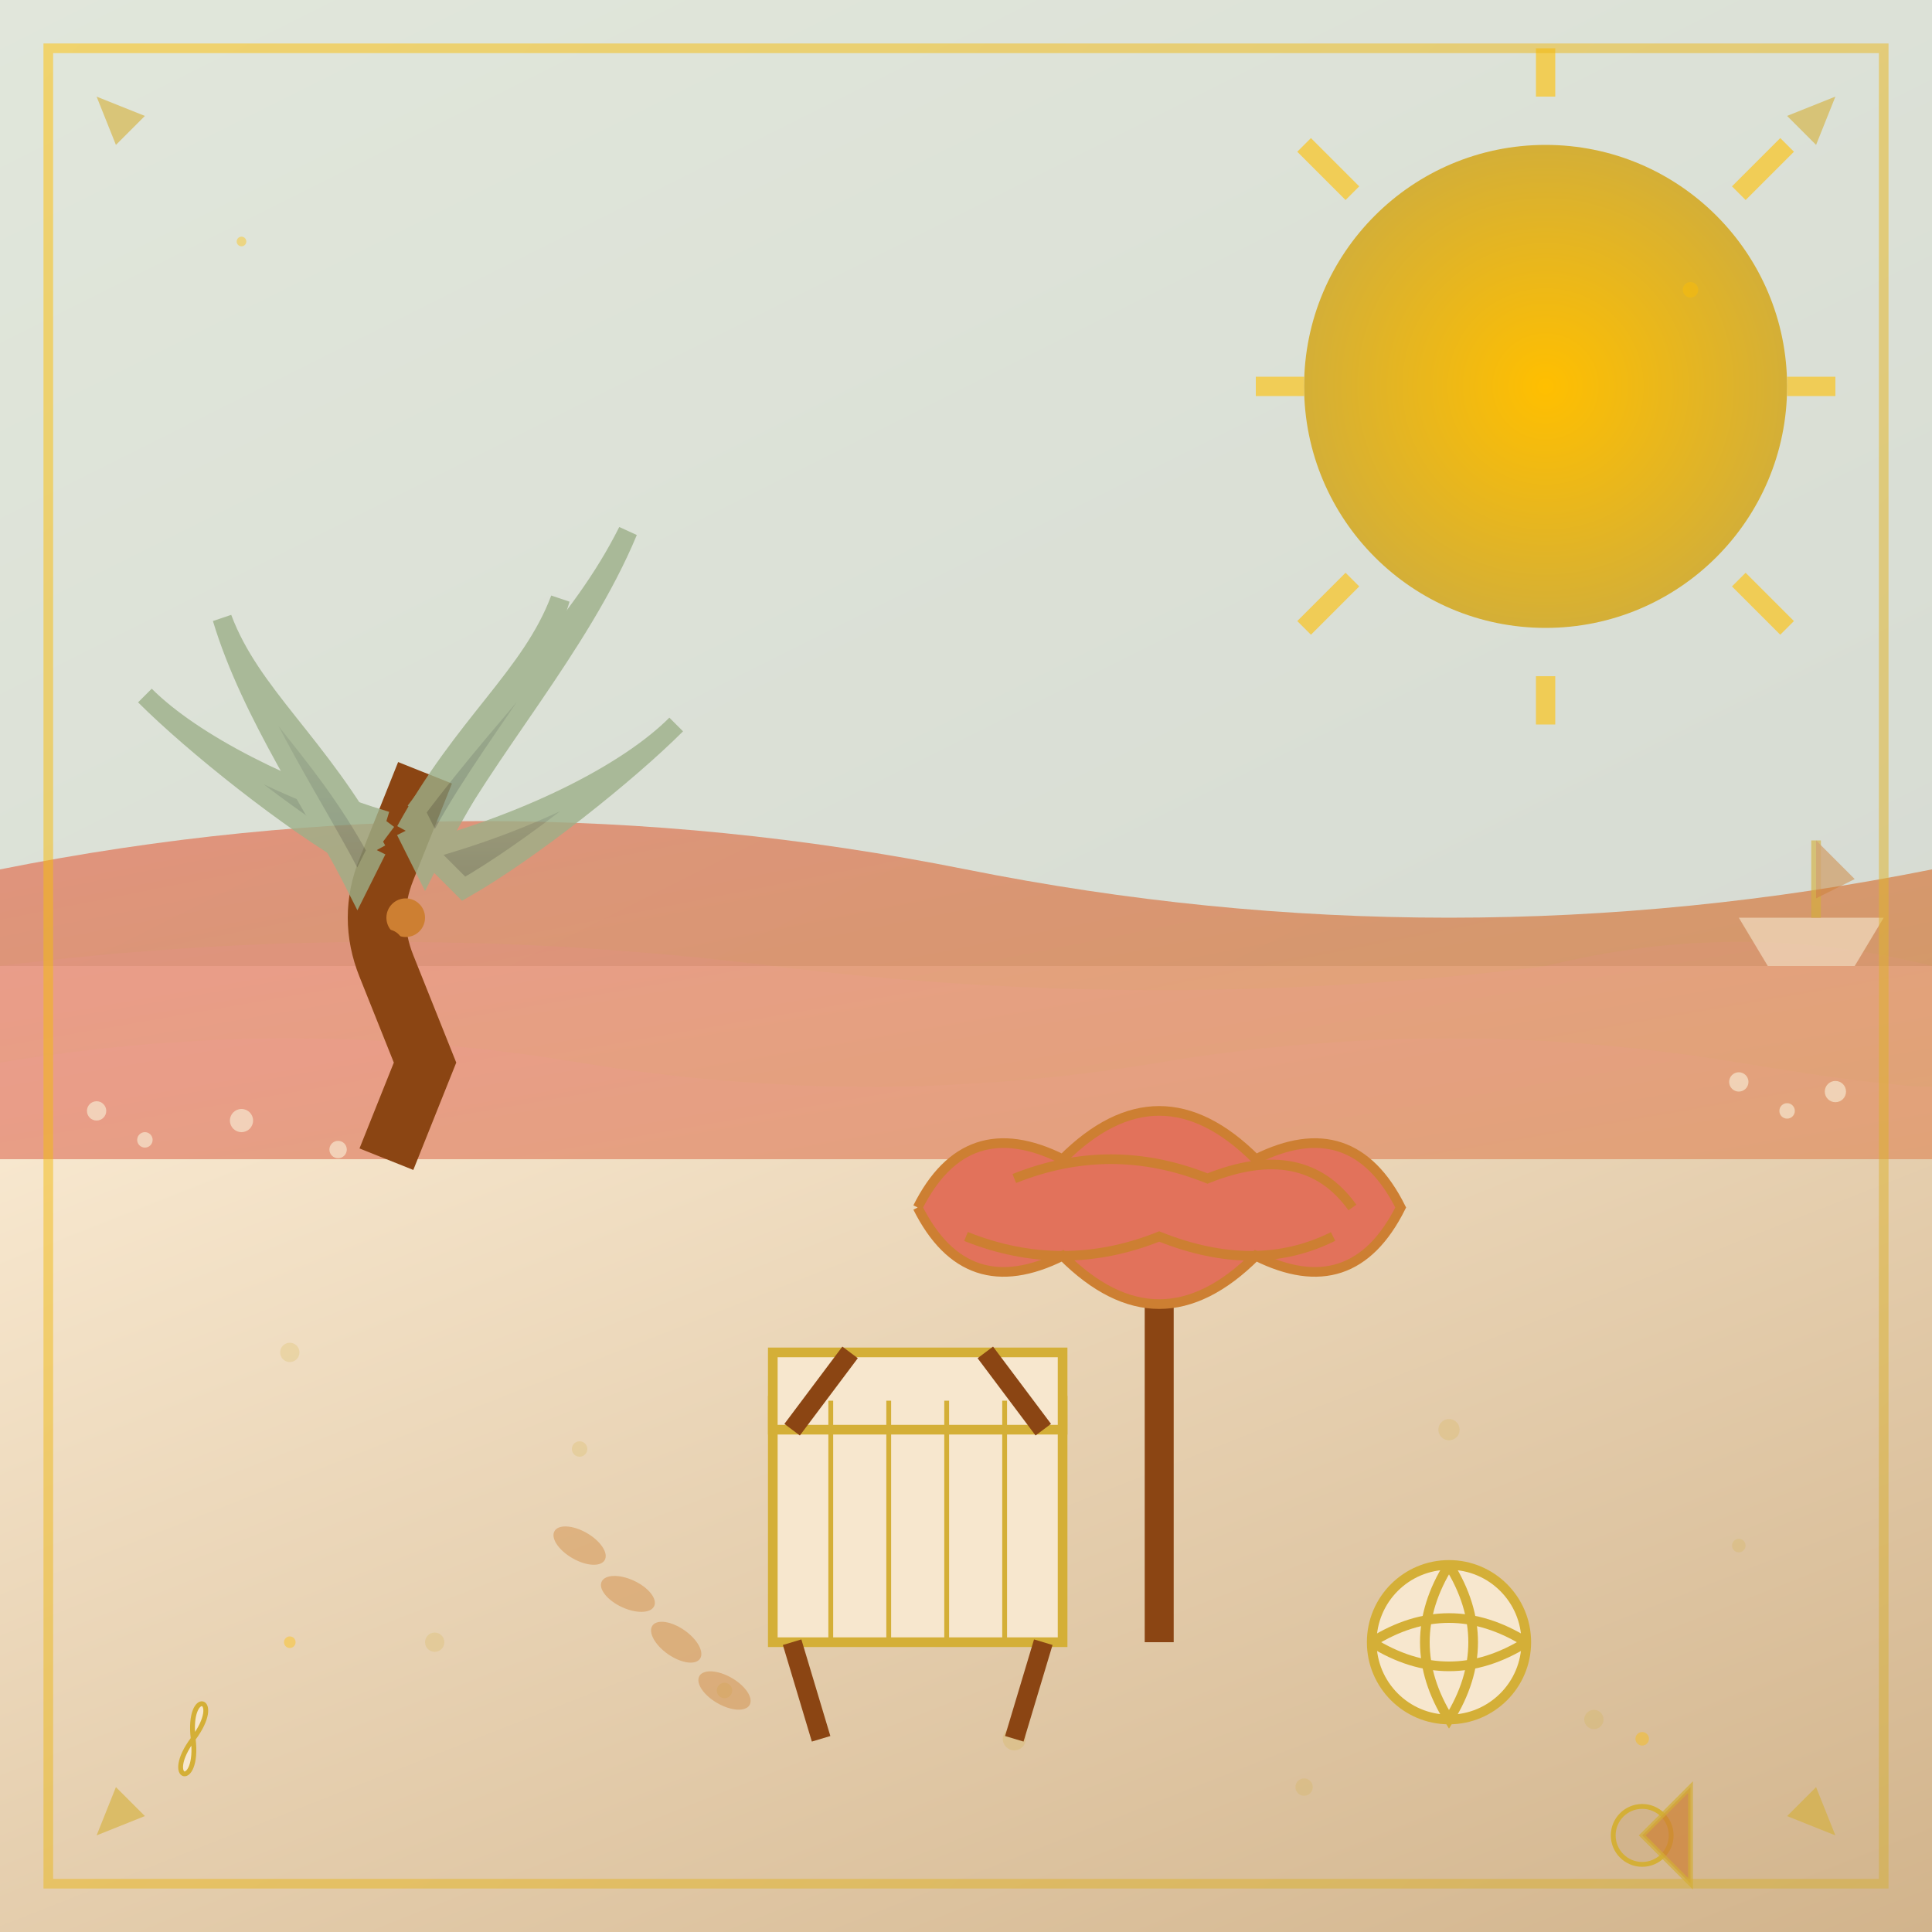 <svg xmlns="http://www.w3.org/2000/svg" viewBox="0 0 200 200" fill="none">
  <defs>
    <linearGradient id="beachGrad1" x1="0%" y1="0%" x2="100%" y2="100%">
      <stop offset="0%" stop-color="#9CAF88"/>
      <stop offset="100%" stop-color="#7A8A6E"/>
    </linearGradient>
    <linearGradient id="beachGrad2" x1="0%" y1="0%" x2="100%" y2="100%">
      <stop offset="0%" stop-color="#F7E7CE"/>
      <stop offset="100%" stop-color="#D2B48C"/>
    </linearGradient>
    <linearGradient id="beachGrad3" x1="0%" y1="0%" x2="100%" y2="100%">
      <stop offset="0%" stop-color="#FFBF00"/>
      <stop offset="100%" stop-color="#D4AF37"/>
    </linearGradient>
    <radialGradient id="sunGrad" cx="50%" cy="50%" r="50%">
      <stop offset="0%" stop-color="#FFBF00"/>
      <stop offset="100%" stop-color="#D4AF37"/>
    </radialGradient>
    <linearGradient id="palmGrad" x1="0%" y1="0%" x2="0%" y2="100%">
      <stop offset="0%" stop-color="#9CAF88"/>
      <stop offset="100%" stop-color="#7A8A6E"/>
    </linearGradient>
    <linearGradient id="seaGrad" x1="0%" y1="0%" x2="100%" y2="100%">
      <stop offset="0%" stop-color="#E2725B"/>
      <stop offset="100%" stop-color="#CD7F32"/>
    </linearGradient>
  </defs>
  
  <!-- Sky background -->
  <rect x="0" y="0" width="200" height="100" fill="url(#beachGrad1)" opacity="0.3"/>
  
  <!-- Sun -->
  <circle cx="160" cy="40" r="25" fill="url(#sunGrad)"/>
  
  <!-- Sun rays -->
  <g stroke="#FFBF00" stroke-width="2" opacity="0.6">
    <line x1="160" y1="10" x2="160" y2="5"/>
    <line x1="180" y1="20" x2="185" y2="15"/>
    <line x1="185" y1="40" x2="190" y2="40"/>
    <line x1="180" y1="60" x2="185" y2="65"/>
    <line x1="160" y1="70" x2="160" y2="75"/>
    <line x1="140" y1="60" x2="135" y2="65"/>
    <line x1="135" y1="40" x2="130" y2="40"/>
    <line x1="140" y1="20" x2="135" y2="15"/>
  </g>
  
  <!-- Mediterranean sea waves -->
  <g fill="url(#seaGrad)" opacity="0.7">
    <path d="M0,90 Q50,80 100,90 T200,90 L200,120 L0,120 Z"/>
    <path d="M0,100 Q40,95 80,100 T160,100 Q180,95 200,100 L200,130 L0,130 Z"/>
    <path d="M0,110 Q30,105 60,110 T120,110 Q150,105 180,110 T200,110 L200,140 L0,140 Z"/>
  </g>
  
  <!-- Beach sand -->
  <path d="M0,120 L200,120 L200,200 L0,200 Z" fill="url(#beachGrad2)"/>
  
  <!-- Sand texture -->
  <g fill="#D4AF37" opacity="0.2">
    <circle cx="30" cy="140" r="1"/>
    <circle cx="60" cy="150" r="0.8"/>
    <circle cx="90" cy="145" r="1.2"/>
    <circle cx="120" cy="155" r="0.9"/>
    <circle cx="150" cy="148" r="1.1"/>
    <circle cx="180" cy="160" r="0.7"/>
    <circle cx="45" cy="170" r="1"/>
    <circle cx="75" cy="175" r="0.8"/>
    <circle cx="105" cy="180" r="1.2"/>
    <circle cx="135" cy="185" r="0.9"/>
    <circle cx="165" cy="178" r="1"/>
  </g>
  
  <!-- Palm tree -->
  <g transform="translate(40,80)">
    <!-- Trunk -->
    <path d="M0,40 Q2,35 4,30 Q2,25 0,20 Q-2,15 0,10 Q2,5 4,0" 
          stroke="#8B4513" stroke-width="6" fill="none"/>
    
    <!-- Coconuts -->
    <circle cx="2" cy="15" r="2" fill="#CD7F32"/>
    <circle cx="0" cy="18" r="1.8" fill="#8B4513"/>
    
    <!-- Palm fronds -->
    <g stroke="#9CAF88" stroke-width="2" fill="url(#palmGrad)" opacity="0.8">
      <path d="M4,8 C15,5 25,0 30,-5 C25,0 15,8 8,12 Q6,10 4,8"/>
      <path d="M0,5 C-10,2 -20,-3 -25,-8 C-20,-3 -10,5 -3,9 Q-1.5,7 0,5"/>
      <path d="M2,6 C8,-5 15,-10 18,-18 C15,-8 8,2 4,10 Q3,8 2,6"/>
      <path d="M-1,8 C-7,-3 -14,-8 -17,-16 C-14,-6 -7,4 -3,12 Q-2,10 -1,8"/>
      <path d="M3,4 C12,-8 20,-15 25,-25 C20,-13 10,-2 5,8 Q4,6 3,4"/>
    </g>
  </g>
  
  <!-- Beach umbrella -->
  <g transform="translate(120,100)">
    <!-- Umbrella pole -->
    <line x1="0" y1="20" x2="0" y2="70" stroke="#8B4513" stroke-width="3"/>
    
    <!-- Umbrella top -->
    <path d="M-25,25 Q-20,15 -10,20 Q0,10 10,20 Q20,15 25,25 Q20,35 10,30 Q0,40 -10,30 Q-20,35 -25,25" 
          fill="#E2725B" stroke="#CD7F32" stroke-width="1"/>
    
    <!-- Umbrella stripes -->
    <path d="M-15,22 Q-5,18 5,22 Q15,18 20,25" stroke="#CD7F32" stroke-width="1" fill="none"/>
    <path d="M-20,28 Q-10,32 0,28 Q10,32 18,28" stroke="#CD7F32" stroke-width="1" fill="none"/>
  </g>
  
  <!-- Beach chair -->
  <g transform="translate(80,130)">
    <!-- Chair frame -->
    <rect x="0" y="15" width="30" height="25" fill="#F7E7CE" stroke="#D4AF37" stroke-width="1"/>
    <rect x="0" y="10" width="30" height="8" fill="#F7E7CE" stroke="#D4AF37" stroke-width="1"/>
    
    <!-- Chair legs -->
    <line x1="2" y1="40" x2="5" y2="50" stroke="#8B4513" stroke-width="2"/>
    <line x1="28" y1="40" x2="25" y2="50" stroke="#8B4513" stroke-width="2"/>
    <line x1="2" y1="18" x2="8" y2="10" stroke="#8B4513" stroke-width="2"/>
    <line x1="28" y1="18" x2="22" y2="10" stroke="#8B4513" stroke-width="2"/>
    
    <!-- Chair pattern -->
    <line x1="6" y1="15" x2="6" y2="40" stroke="#D4AF37" stroke-width="0.5"/>
    <line x1="12" y1="15" x2="12" y2="40" stroke="#D4AF37" stroke-width="0.5"/>
    <line x1="18" y1="15" x2="18" y2="40" stroke="#D4AF37" stroke-width="0.5"/>
    <line x1="24" y1="15" x2="24" y2="40" stroke="#D4AF37" stroke-width="0.5"/>
  </g>
  
  <!-- Seashells -->
  <g fill="#F7E7CE" stroke="#D4AF37" stroke-width="0.5">
    <path d="M20,180 C18,175 22,175 20,180 C22,185 18,185 20,180" transform="rotate(15 20 180)"/>
    <circle cx="170" cy="190" r="3" fill="#D2B48C"/>
    <path d="M170,190 L175,185 L175,195 Z" fill="#CD7F32" opacity="0.7"/>
  </g>
  
  <!-- Beach volleyball -->
  <circle cx="150" cy="170" r="8" fill="#F7E7CE" stroke="#D4AF37" stroke-width="1"/>
  <path d="M142,170 Q150,165 158,170" stroke="#D4AF37" stroke-width="1" fill="none"/>
  <path d="M142,170 Q150,175 158,170" stroke="#D4AF37" stroke-width="1" fill="none"/>
  <path d="M150,162 Q145,170 150,178 Q155,170 150,162" stroke="#D4AF37" stroke-width="1" fill="none"/>
  
  <!-- Footprints in sand -->
  <g fill="#CD7F32" opacity="0.4">
    <ellipse cx="60" cy="160" rx="3" ry="1.5" transform="rotate(30 60 160)"/>
    <ellipse cx="65" cy="165" rx="3" ry="1.5" transform="rotate(25 65 165)"/>
    <ellipse cx="70" cy="170" rx="3" ry="1.5" transform="rotate(35 70 170)"/>
    <ellipse cx="75" cy="175" rx="3" ry="1.5" transform="rotate(30 75 175)"/>
  </g>
  
  <!-- Yacht on horizon -->
  <g transform="translate(180,95)" opacity="0.6">
    <path d="M0,0 L15,0 L12,5 L3,5 Z" fill="#F7E7CE"/>
    <line x1="8" y1="0" x2="8" y2="-8" stroke="#D4AF37" stroke-width="1"/>
    <path d="M8,-8 L12,-4 L8,-2" fill="#CD7F32" opacity="0.8"/>
  </g>
  
  <!-- Wave foam -->
  <g fill="#F7E7CE" opacity="0.7">
    <circle cx="10" cy="115" r="1"/>
    <circle cx="15" cy="118" r="0.8"/>
    <circle cx="25" cy="116" r="1.2"/>
    <circle cx="35" cy="119" r="0.9"/>
    <circle cx="180" cy="112" r="1"/>
    <circle cx="185" cy="115" r="0.8"/>
    <circle cx="190" cy="113" r="1.1"/>
  </g>
  
  <!-- French Riviera style decorative border -->
  <rect x="5" y="5" width="190" height="190" fill="none" stroke="url(#beachGrad3)" stroke-width="1" opacity="0.5"/>
  
  <!-- Corner decorative elements -->
  <g fill="#D4AF37" opacity="0.6">
    <path d="M10,10 L15,12 L12,15 Z"/>
    <path d="M190,10 L185,12 L188,15 Z"/>
    <path d="M10,190 L15,188 L12,185 Z"/>
    <path d="M190,190 L185,188 L188,185 Z"/>
  </g>
  
  <!-- Mediterranean ambiance sparkles -->
  <g fill="#FFBF00" opacity="0.4">
    <circle cx="25" cy="25" r="0.5"/>
    <circle cx="175" cy="30" r="0.8"/>
    <circle cx="30" cy="170" r="0.6"/>
    <circle cx="170" cy="180" r="0.7"/>
  </g>
  
</svg>
